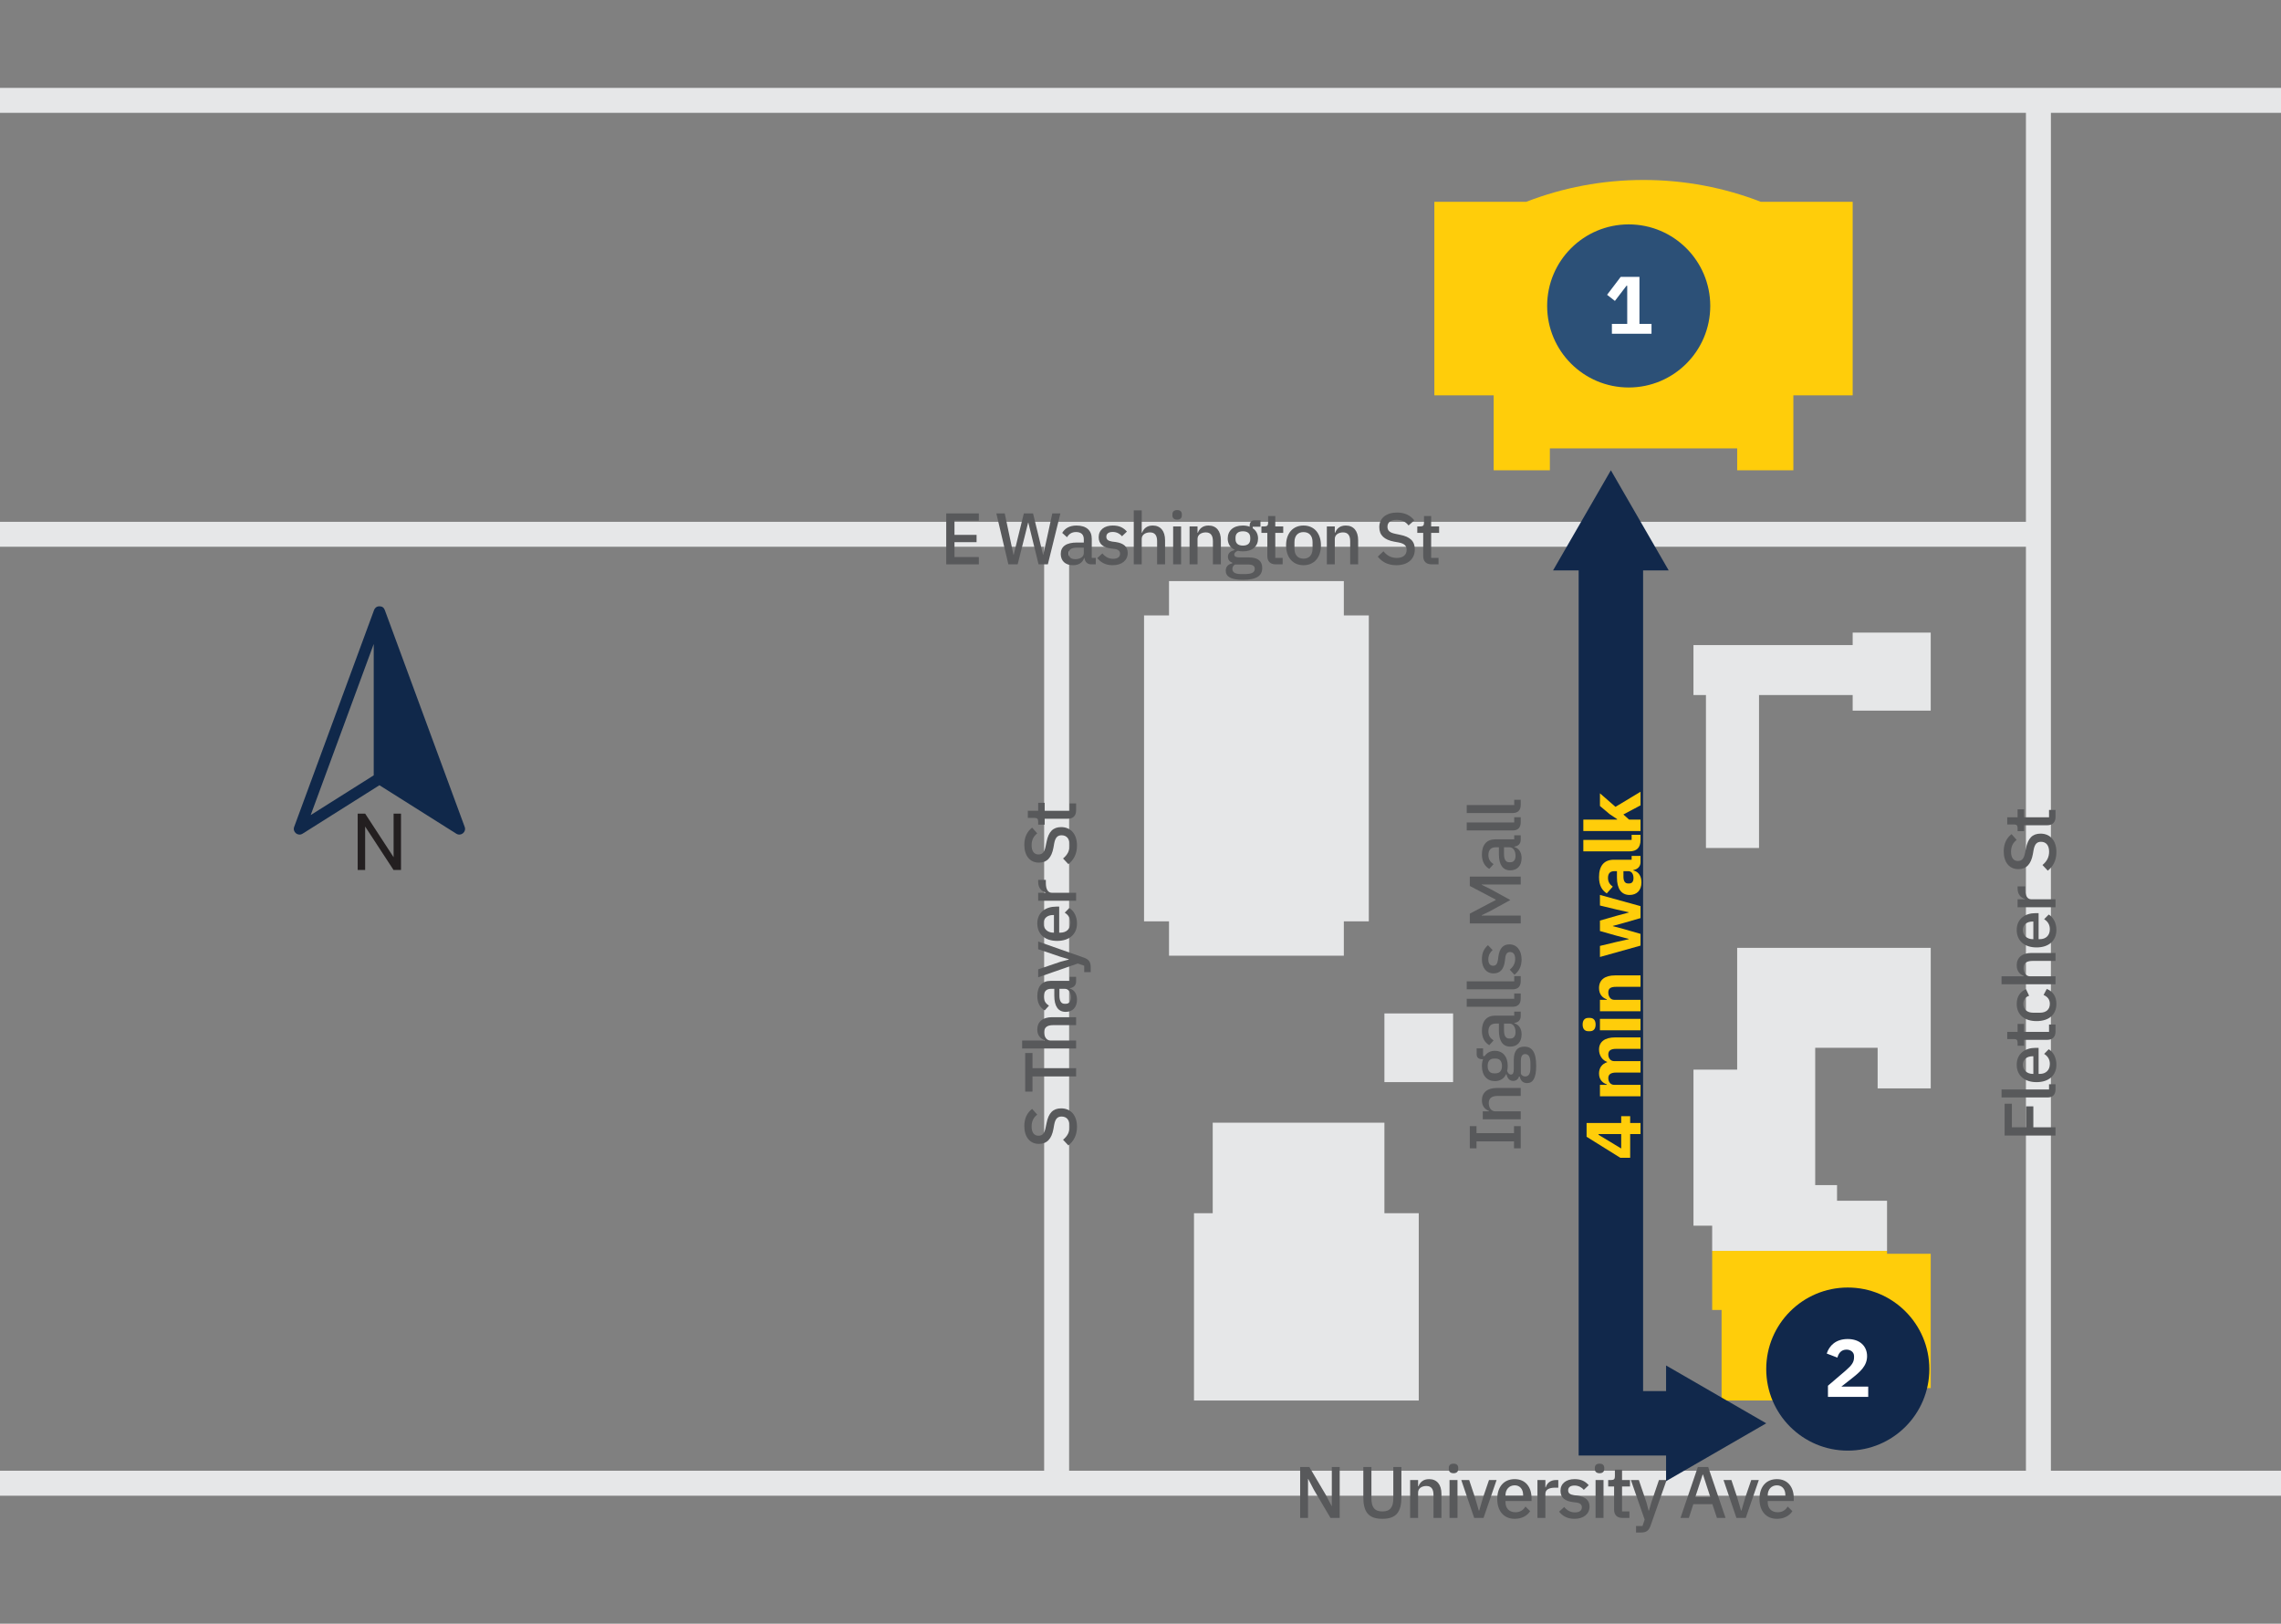 <?xml version="1.0" encoding="UTF-8"?>
<svg xmlns="http://www.w3.org/2000/svg" xmlns:xlink="http://www.w3.org/1999/xlink" id="Layer_2" data-name="Layer 2" viewBox="0 0 2000 1423.729">
  <rect x="0" y="0" width="2000" height="1423.729" fill="#808080" stroke="none"/>
  <defs>
    <clipPath id="clippath">
      <rect width="2000" height="1423.729" style="fill: none;"></rect>
    </clipPath>
  </defs>
  <g id="Layer_1-2" data-name="Layer 1">
    <g style="clip-path: url(#clippath); fill: none;">
      <g>
        <g>
          <g>
            <path d="m1624.441,176.963h-80.527c-31.916-12.372-66.596-19.16-102.863-19.16s-70.947,6.788-102.863,19.16h-80.527v169.704h52.006v65.692h49.269v-19.16h164.23v19.16h49.269v-65.692h52.006v-169.704Z" style="fill: #ffcd0a;"></path>
            <path d="m1798.251,98.954h778.02v-21.897H-881.356v21.897H1776.354v358.569H-881.356v21.897H915.514v810.202H-881.356v21.897h3457.627v-21.897h-778.02V98.954Zm-21.897,1190.669h-838.942V479.42h838.942v810.202Z" style="fill: #e6e7e8;"></path>
            <polygon points="1692.882 1099.373 1692.882 1217.113 1558.757 1217.113 1558.757 1228.016 1509.493 1228.016 1509.493 1148.638 1501.241 1148.638 1501.241 1096.83 1654.576 1096.83 1654.576 1099.373 1692.882 1099.373" style="fill: #ffcd0a;"></polygon>
            <polygon points="1200.18 539.638 1178.282 539.638 1178.282 509.529 1025.001 509.529 1025.001 539.638 1003.104 539.638 1003.104 807.88 1025.001 807.88 1025.001 837.989 1178.282 837.989 1178.282 807.88 1200.18 807.88 1200.18 539.638" style="fill: #e6e7e8;"></polygon>
            <polygon points="1213.866 1063.806 1213.866 984.428 1063.321 984.428 1063.321 1063.806 1046.898 1063.806 1046.898 1228.036 1063.321 1228.036 1213.866 1228.036 1243.974 1228.036 1243.974 1063.806 1213.866 1063.806" style="fill: #e6e7e8;"></polygon>
            <rect x="1213.866" y="888.627" width="60.218" height="60.218" style="fill: #e6e7e8;"></rect>
            <polygon points="1624.441 554.692 1624.441 565.641 1484.845 565.641 1484.845 609.436 1495.794 609.436 1495.794 743.557 1542.326 743.557 1542.326 609.436 1624.441 609.436 1624.441 623.121 1692.87 623.121 1692.87 554.692 1624.441 554.692" style="fill: #e6e7e8;"></polygon>
            <polygon points="1692.882 831.124 1692.882 954.344 1646.327 954.344 1646.327 918.751 1591.582 918.751 1591.582 1039.146 1610.735 1039.146 1610.735 1052.875 1654.576 1052.875 1654.576 1096.83 1501.241 1096.83 1501.241 1074.74 1484.858 1074.74 1484.858 937.904 1523.164 937.904 1523.164 831.124 1692.882 831.124" style="fill: #e6e7e8;"></polygon>
          </g>
          <g>
            <circle cx="1428.061" cy="268.261" r="71.507" style="fill: #2c5077;"></circle>
            <path d="m1413.329,292.661v-8.646h13.435v-33.446h-.646l-10.146,13.291-6.864-5.363,11.939-15.719h16.436v41.236h10.577v8.646h-34.731Z" style="fill: #fff;"></path>
          </g>
          <g>
            <circle cx="1620.152" cy="1200.465" r="71.507" style="fill: #11284b;"></circle>
            <path d="m1638.076,1224.865h-35.305v-9.793l15.366-13.148c5.578-4.789,7.504-7.575,7.504-11.79v-1.004c0-3.785-3.355-5.716-6.571-5.716-4.717,0-7.007,3.217-8.006,7.007l-9.363-3.575c2.218-6.935,8.006-12.723,18.367-12.723,10.792,0,17.01,6.361,17.01,15.007,0,8.579-6.146,13.793-13.291,19.443l-9.291,7.288h23.581v9.004Z" style="fill: #fff;"></path>
          </g>
          <g>
            <path d="m829.664,494.843v-44.646h28.591v6.395h-21.363v12.408h19.382v6.395h-19.382v13.054h21.363v6.395h-28.591Z" style="fill: #58595b;"></path>
            <path d="m884.153,494.843l-10.555-44.646h7.36l4.541,21.49,3.134,14.842h.193l3.581-14.842,5.308-21.49h8.061l5.247,21.49,3.515,14.775h.193l3.261-14.775,4.673-21.49h7.101l-11.007,44.646h-8.121l-5.694-23.09-3.327-13.562h-.127l-3.388,13.562-5.821,23.09h-8.127Z" style="fill: #58595b;"></path>
            <path d="m956.882,494.843c-3.647,0-5.567-2.301-6.014-5.567h-.32c-1.28,4.16-4.861,6.334-9.727,6.334-6.841,0-10.742-3.901-10.742-9.915,0-6.588,4.921-9.981,14.202-9.981h6.008v-2.814c0-4.028-2.174-6.395-6.841-6.395-3.901,0-6.268,1.92-7.934,4.541l-4.155-3.774c2.174-3.708,6.075-6.461,12.535-6.461,8.574,0,13.368,4.221,13.368,11.642v16.695h3.52v5.694h-3.901Zm-6.593-9.848v-4.8h-5.881c-4.861,0-7.228,1.6-7.228,4.48v1.148c0,2.946,2.174,4.48,5.628,4.48,4.287,0,7.481-2.047,7.481-5.308Z" style="fill: #58595b;"></path>
            <path d="m962.118,489.342l4.48-4.094c2.428,2.941,5.435,4.734,9.401,4.734,4.028,0,6.075-1.666,6.075-4.48,0-2.108-1.28-3.708-4.734-4.155l-3.068-.386c-6.781-.833-10.941-3.774-10.941-9.915,0-6.461,5.054-10.235,12.348-10.235,6.014,0,9.401,1.986,12.408,5.308l-4.287,4.094c-1.727-2.047-4.541-3.774-8.121-3.774-3.84,0-5.628,1.666-5.628,4.16,0,2.56,1.595,3.708,5.115,4.287l3.073.381c7.288,1.087,10.555,4.287,10.555,9.661,0,6.395-5.181,10.681-13.181,10.681-6.268,0-10.361-2.367-13.495-6.268Z" style="fill: #58595b;"></path>
            <path d="m994.097,447.51h6.974v19.57h.32c1.407-3.581,4.221-6.268,9.341-6.268,6.781,0,10.808,4.734,10.808,12.922v21.109h-6.974v-20.276c0-5.12-1.981-7.741-6.268-7.741-3.647,0-7.228,1.854-7.228,5.694v22.323h-6.974v-47.333Z" style="fill: #58595b;"></path>
            <path d="m1027.989,451.984v-1.087c0-2.108,1.28-3.647,4.16-3.647s4.094,1.539,4.094,3.647v1.087c0,2.113-1.214,3.647-4.094,3.647s-4.16-1.534-4.16-3.647Zm.64,9.595h6.974v33.264h-6.974v-33.264Z" style="fill: #58595b;"></path>
            <path d="m1043.024,494.843v-33.264h6.974v5.501h.32c1.407-3.581,4.221-6.268,9.341-6.268,6.781,0,10.808,4.734,10.808,12.922v21.109h-6.974v-20.215c0-5.181-1.981-7.801-6.268-7.801-3.647,0-7.228,1.854-7.228,5.755v22.262h-6.974Z" style="fill: #58595b;"></path>
            <path d="m1089.838,508.404c-10.875,0-15.095-2.941-15.095-7.995,0-3.647,2.174-5.633,5.694-6.4v-.701c-2.433-.767-3.774-2.626-3.774-5.12,0-3.454,2.687-5.115,5.887-5.881v-.259c-3.906-1.854-6.08-5.374-6.08-9.848,0-6.781,4.8-11.388,13.242-11.388,2.24,0,4.287.32,6.014,1.026v-.899c0-2.941,1.407-4.734,4.348-4.734h5.12v5.633h-6.781v1.341c3.007,1.986,4.668,5.181,4.668,9.021,0,6.715-4.861,11.255-13.302,11.255-1.6,0-3.134-.188-4.353-.508-1.661.574-3.195,1.661-3.195,3.321,0,1.793,1.727,2.499,4.668,2.499h8.188c8.188,0,11.642,3.454,11.642,9.208,0,6.908-4.927,10.428-16.888,10.428Zm4.287-13.435h-11.255c-1.539.894-2.306,2.24-2.306,3.84,0,2.687,1.986,4.541,7.167,4.541h4.348c5.44,0,8.127-1.534,8.127-4.607,0-2.301-1.539-3.774-6.08-3.774Zm2.113-22.196v-1.28c0-3.774-2.367-5.628-6.461-5.628s-6.461,1.854-6.461,5.628v1.28c0,3.774,2.367,5.628,6.461,5.628s6.461-1.854,6.461-5.628Z" style="fill: #58595b;"></path>
            <path d="m1118.561,494.843c-4.8,0-7.355-2.687-7.355-7.228v-20.342h-5.186v-5.694h2.819c2.301,0,3.068-.96,3.068-3.261v-5.821h6.268v9.081h6.974v5.694h-6.974v21.876h6.461v5.694h-6.075Z" style="fill: #58595b;"></path>
            <path d="m1127.643,478.214c0-10.621,6.008-17.402,15.283-17.402,9.28,0,15.288,6.781,15.288,17.402,0,10.615-6.008,17.396-15.288,17.396-9.275,0-15.283-6.781-15.283-17.396Zm23.217,2.814v-5.633c0-5.881-3.2-8.822-7.934-8.822-4.728,0-7.928,2.941-7.928,8.822v5.633c0,5.881,3.2,8.828,7.928,8.828,4.734,0,7.934-2.946,7.934-8.828Z" style="fill: #58595b;"></path>
            <path d="m1163.389,494.843v-33.264h6.974v5.501h.32c1.407-3.581,4.221-6.268,9.341-6.268,6.781,0,10.808,4.734,10.808,12.922v21.109h-6.974v-20.215c0-5.181-1.981-7.801-6.268-7.801-3.647,0-7.228,1.854-7.228,5.755v22.262h-6.974Z" style="fill: #58595b;"></path>
            <path d="m1208.03,488.062l4.988-4.668c3.134,3.835,6.847,5.821,11.708,5.821,5.694,0,8.635-2.814,8.635-7.101,0-3.454-1.793-5.44-6.974-6.461l-3.967-.706c-8.635-1.595-13.048-5.628-13.048-12.728,0-7.928,6.141-12.795,15.608-12.795,6.715,0,11.642,2.433,15.095,6.847l-5.054,4.48c-2.301-3.007-5.501-4.927-10.422-4.927-5.12,0-8.061,2.108-8.061,6.014,0,3.708,2.301,5.308,7.101,6.268l3.961.833c8.894,1.727,12.922,5.688,12.922,12.789,0,8.315-5.948,13.882-16.182,13.882-7.481,0-12.602-2.941-16.309-7.548Z" style="fill: #58595b;"></path>
            <path d="m1255.236,494.843c-4.8,0-7.355-2.687-7.355-7.228v-20.342h-5.186v-5.694h2.819c2.301,0,3.068-.96,3.068-3.261v-5.821h6.268v9.081h6.974v5.694h-6.974v21.876h6.461v5.694h-6.075Z" style="fill: #58595b;"></path>
          </g>
          <g>
            <path d="m1802.304,995.693h-44.646v-27.89h6.395v20.662h12.408v-18.362h6.395v18.362h19.448v7.228Z" style="fill: #58595b;"></path>
            <path d="m1802.304,955.207c0,4.734-2.621,7.101-6.908,7.101h-40.425v-6.974h41.639v-4.607h5.694v4.48Z" style="fill: #58595b;"></path>
            <path d="m1785.675,948.873c-10.621,0-17.402-5.821-17.402-15.283,0-9.788,7.355-14.781,16.568-14.781h2.621v22.836h1.087c5.12,0,8.767-3.134,8.767-8.761,0-4.094-1.92-6.847-4.993-8.761l4.033-4.094c4.028,2.494,6.715,7.355,6.715,13.562,0,9.462-6.781,15.283-17.396,15.283Zm-3.266-7.228h.447v-15.476h-.634c-5.12,0-8.508,2.814-8.508,7.421,0,4.795,3.581,8.055,8.695,8.055Z" style="fill: #58595b;"></path>
            <path d="m1802.304,904.425c0,4.8-2.687,7.355-7.228,7.355h-20.342v5.186h-5.694v-2.819c0-2.301-.96-3.068-3.261-3.068h-5.821v-6.268h9.081v-6.974h5.694v6.974h21.876v-6.461h5.694v6.075Z" style="fill: #58595b;"></path>
            <path d="m1785.675,895.344c-10.621,0-17.402-5.501-17.402-15.095,0-6.648,3.261-10.875,8.188-12.855l2.687,5.755c-3.068.96-5.054,3.327-5.054,7.101,0,5.12,3.52,7.741,8.635,7.741h5.953c5.115,0,8.635-2.621,8.635-7.741,0-4.028-2.179-6.395-5.501-7.801l2.814-5.308c5.435,2.174,8.441,6.715,8.441,13.109,0,9.595-6.781,15.095-17.396,15.095Z" style="fill: #58595b;"></path>
            <path d="m1754.971,863.046v-6.974h19.57v-.32c-3.581-1.407-6.268-4.221-6.268-9.341,0-6.781,4.734-10.808,12.922-10.808h21.109v6.974h-20.276c-5.12,0-7.741,1.981-7.741,6.268,0,3.647,1.854,7.228,5.694,7.228h22.323v6.974h-47.333Z" style="fill: #58595b;"></path>
            <path d="m1785.675,830.747c-10.621,0-17.402-5.821-17.402-15.283,0-9.788,7.355-14.781,16.568-14.781h2.621v22.836h1.087c5.12,0,8.767-3.134,8.767-8.761,0-4.094-1.92-6.847-4.993-8.761l4.033-4.094c4.028,2.494,6.715,7.355,6.715,13.562,0,9.462-6.781,15.283-17.396,15.283Zm-3.266-7.228h.447v-15.476h-.634c-5.12,0-8.508,2.814-8.508,7.421,0,4.795,3.581,8.055,8.695,8.055Z" style="fill: #58595b;"></path>
            <path d="m1802.304,795.508h-33.264v-6.974h6.4v-.32c-3.393-.96-6.4-3.84-6.4-9.148v-1.854h6.72v2.748c0,5.501,1.854,8.574,5.308,8.574h21.236v6.974Z" style="fill: #58595b;"></path>
            <path d="m1795.523,763.464l-4.668-4.988c3.835-3.134,5.821-6.847,5.821-11.708,0-5.694-2.814-8.635-7.101-8.635-3.454,0-5.44,1.793-6.461,6.974l-.706,3.967c-1.595,8.635-5.628,13.048-12.728,13.048-7.928,0-12.795-6.141-12.795-15.608,0-6.715,2.433-11.642,6.847-15.095l4.48,5.054c-3.007,2.301-4.927,5.501-4.927,10.422,0,5.12,2.108,8.061,6.014,8.061,3.708,0,5.308-2.301,6.268-7.101l.833-3.961c1.727-8.894,5.688-12.922,12.789-12.922,8.315,0,13.882,5.948,13.882,16.182,0,7.481-2.941,12.602-7.548,16.309Z" style="fill: #58595b;"></path>
            <path d="m1802.304,716.263c0,4.8-2.687,7.355-7.228,7.355h-20.342v5.186h-5.694v-2.819c0-2.301-.96-3.068-3.261-3.068h-5.821v-6.268h9.081v-6.974h5.694v6.974h21.876v-6.461h5.694v6.075Z" style="fill: #58595b;"></path>
          </g>
          <g>
            <path d="m1333.378,1006.893h-5.887v-6.08h-32.878v6.08h-5.881v-19.448h5.881v6.141h32.878v-6.141h5.887v19.448Z" style="fill: #58595b;"></path>
            <path d="m1333.378,981.441h-33.264v-6.974h5.501v-.32c-3.581-1.407-6.268-4.221-6.268-9.341,0-6.781,4.734-10.808,12.922-10.808h21.109v6.974h-20.215c-5.181,0-7.801,1.981-7.801,6.268,0,3.647,1.854,7.228,5.755,7.228h22.262v6.974Z" style="fill: #58595b;"></path>
            <path d="m1346.939,934.621c0,10.875-2.941,15.095-7.995,15.095-3.647,0-5.633-2.174-6.4-5.694h-.701c-.767,2.433-2.626,3.774-5.12,3.774-3.454,0-5.115-2.687-5.881-5.887h-.259c-1.854,3.906-5.374,6.08-9.848,6.08-6.781,0-11.388-4.8-11.388-13.242,0-2.24.32-4.287,1.026-6.014h-.899c-2.941,0-4.734-1.407-4.734-4.348v-5.12h5.633v6.781h1.341c1.986-3.007,5.181-4.668,9.021-4.668,6.715,0,11.255,4.861,11.255,13.302,0,1.6-.188,3.134-.508,4.353.574,1.661,1.661,3.195,3.321,3.195,1.793,0,2.499-1.727,2.499-4.668v-8.188c0-8.188,3.454-11.642,9.208-11.642,6.908,0,10.428,4.927,10.428,16.888Zm-35.631-6.4h-1.28c-3.774,0-5.628,2.367-5.628,6.461s1.854,6.461,5.628,6.461h1.28c3.774,0,5.628-2.367,5.628-6.461s-1.854-6.461-5.628-6.461Zm22.196,2.113v11.255c.894,1.539,2.24,2.306,3.84,2.306,2.687,0,4.541-1.986,4.541-7.167v-4.348c0-5.44-1.534-8.121-4.607-8.121-2.301,0-3.774,1.534-3.774,6.075Z" style="fill: #58595b;"></path>
            <path d="m1333.378,890.93c0,3.647-2.301,5.567-5.567,6.014v.32c4.16,1.28,6.334,4.861,6.334,9.727,0,6.841-3.901,10.742-9.915,10.742-6.588,0-9.981-4.921-9.981-14.202v-6.008h-2.814c-4.028,0-6.395,2.174-6.395,6.841,0,3.901,1.92,6.268,4.541,7.934l-3.774,4.155c-3.708-2.174-6.461-6.075-6.461-12.535,0-8.574,4.221-13.368,11.642-13.368h16.695v-3.52h5.694v3.901Zm-9.848,6.593h-4.8v5.881c0,4.861,1.6,7.228,4.48,7.228h1.148c2.946,0,4.48-2.174,4.48-5.628,0-4.287-2.047-7.481-5.308-7.481Z" style="fill: #58595b;"></path>
            <path d="m1333.378,875.653c0,4.734-2.621,7.101-6.908,7.101h-40.425v-6.974h41.639v-4.607h5.694v4.48Z" style="fill: #58595b;"></path>
            <path d="m1333.378,860.37c0,4.734-2.621,7.101-6.908,7.101h-40.425v-6.974h41.639v-4.607h5.694v4.48Z" style="fill: #58595b;"></path>
            <path d="m1327.877,854.742l-4.094-4.48c2.941-2.428,4.734-5.435,4.734-9.401,0-4.028-1.666-6.075-4.48-6.075-2.108,0-3.708,1.28-4.155,4.734l-.386,3.068c-.833,6.781-3.774,10.941-9.915,10.941-6.461,0-10.235-5.054-10.235-12.348,0-6.014,1.986-9.401,5.308-12.408l4.094,4.287c-2.047,1.727-3.774,4.541-3.774,8.121,0,3.84,1.666,5.628,4.16,5.628,2.56,0,3.708-1.595,4.287-5.115l.381-3.073c1.087-7.288,4.287-10.555,9.661-10.555,6.395,0,10.681,5.181,10.681,13.181,0,6.268-2.367,10.361-6.268,13.495Z" style="fill: #58595b;"></path>
            <path d="m1288.732,809.715v-8.574l22.704-11.962v-.381l-22.704-11.962v-8.188h44.646v6.908h-34.158v.32l7.228,3.52,17.848,9.782-17.848,9.788-7.228,3.52v.32h34.158v6.908h-44.646Z" style="fill: #58595b;"></path>
            <path d="m1333.378,736.352c0,3.647-2.301,5.567-5.567,6.014v.32c4.16,1.28,6.334,4.861,6.334,9.721,0,6.847-3.901,10.748-9.915,10.748-6.588,0-9.981-4.921-9.981-14.202v-6.008h-2.814c-4.028,0-6.395,2.174-6.395,6.841,0,3.901,1.92,6.268,4.541,7.934l-3.774,4.155c-3.708-2.174-6.461-6.075-6.461-12.535,0-8.574,4.221-13.368,11.642-13.368h16.695v-3.52h5.694v3.901Zm-9.848,6.593h-4.8v5.881c0,4.861,1.6,7.228,4.48,7.228h1.148c2.946,0,4.48-2.174,4.48-5.628,0-4.287-2.047-7.481-5.308-7.481Z" style="fill: #58595b;"></path>
            <path d="m1333.378,721.069c0,4.734-2.621,7.101-6.908,7.101h-40.425v-6.974h41.639v-4.607h5.694v4.48Z" style="fill: #58595b;"></path>
            <path d="m1333.378,705.786c0,4.734-2.621,7.101-6.908,7.101h-40.425v-6.974h41.639v-4.607h5.694v4.48Z" style="fill: #58595b;"></path>
          </g>
          <g>
            <path d="m936.766,1004.36l-4.668-4.988c3.835-3.134,5.821-6.847,5.821-11.708,0-5.694-2.814-8.635-7.101-8.635-3.454,0-5.44,1.793-6.461,6.974l-.706,3.967c-1.595,8.635-5.628,13.048-12.728,13.048-7.928,0-12.795-6.141-12.795-15.608,0-6.715,2.433-11.642,6.847-15.095l4.48,5.054c-3.007,2.301-4.927,5.501-4.927,10.422,0,5.12,2.108,8.061,6.014,8.061,3.708,0,5.308-2.301,6.268-7.101l.833-3.961c1.727-8.894,5.688-12.922,12.789-12.922,8.315,0,13.882,5.948,13.882,16.182,0,7.481-2.941,12.602-7.548,16.309Z" style="fill: #58595b;"></path>
            <path d="m905.296,943.857v13.308h-6.395v-33.838h6.395v13.302h38.251v7.228h-38.251Z" style="fill: #58595b;"></path>
            <path d="m896.214,919.366v-6.974h19.57v-.32c-3.581-1.407-6.268-4.221-6.268-9.341,0-6.781,4.734-10.808,12.922-10.808h21.109v6.974h-20.276c-5.12,0-7.741,1.981-7.741,6.268,0,3.647,1.854,7.228,5.694,7.228h22.323v6.974h-47.333Z" style="fill: #58595b;"></path>
            <path d="m943.547,860.452c0,3.647-2.301,5.567-5.567,6.014v.32c4.16,1.28,6.334,4.861,6.334,9.727,0,6.841-3.901,10.742-9.915,10.742-6.588,0-9.981-4.921-9.981-14.202v-6.008h-2.814c-4.028,0-6.395,2.174-6.395,6.841,0,3.901,1.92,6.268,4.541,7.934l-3.774,4.155c-3.708-2.174-6.461-6.075-6.461-12.535,0-8.574,4.221-13.368,11.642-13.368h16.695v-3.52h5.694v3.901Zm-9.848,6.593h-4.8v5.881c0,4.861,1.6,7.228,4.48,7.228h1.148c2.946,0,4.48-2.174,4.48-5.628,0-4.287-2.047-7.481-5.308-7.481Z" style="fill: #58595b;"></path>
            <path d="m910.283,832.314v-6.715l39.851,14.008c4.48,1.6,6.207,3.581,6.207,8.761v4.033h-5.694v-5.633l-5.628-1.915-34.737,12.088v-6.974l19.575-6.654,7.228-1.915v-.32l-7.228-2.113-19.575-6.654Z" style="fill: #58595b;"></path>
            <path d="m926.918,825.026c-10.621,0-17.402-5.821-17.402-15.283,0-9.788,7.355-14.781,16.568-14.781h2.621v22.836h1.087c5.12,0,8.767-3.134,8.767-8.761,0-4.094-1.92-6.841-4.993-8.761l4.033-4.094c4.028,2.494,6.715,7.355,6.715,13.562,0,9.462-6.781,15.283-17.396,15.283Zm-3.266-7.228h.447v-15.476h-.634c-5.12,0-8.508,2.814-8.508,7.421,0,4.795,3.581,8.055,8.695,8.055Z" style="fill: #58595b;"></path>
            <path d="m943.547,789.787h-33.264v-6.974h6.4v-.32c-3.393-.96-6.4-3.84-6.4-9.148v-1.854h6.72v2.748c0,5.501,1.854,8.574,5.308,8.574h21.236v6.974Z" style="fill: #58595b;"></path>
            <path d="m936.766,757.742l-4.668-4.988c3.835-3.134,5.821-6.847,5.821-11.708,0-5.694-2.814-8.635-7.101-8.635-3.454,0-5.44,1.793-6.461,6.974l-.706,3.967c-1.595,8.635-5.628,13.048-12.728,13.048-7.928,0-12.795-6.141-12.795-15.608,0-6.715,2.433-11.642,6.847-15.095l4.48,5.054c-3.007,2.301-4.927,5.501-4.927,10.422,0,5.12,2.108,8.061,6.014,8.061,3.708,0,5.308-2.301,6.268-7.101l.833-3.961c1.727-8.894,5.688-12.922,12.789-12.922,8.315,0,13.882,5.948,13.882,16.182,0,7.481-2.941,12.602-7.548,16.309Z" style="fill: #58595b;"></path>
            <path d="m943.547,710.542c0,4.8-2.687,7.355-7.228,7.355h-20.342v5.186h-5.694v-2.819c0-2.301-.96-3.068-3.261-3.068h-5.821v-6.268h9.081v-6.974h5.694v6.974h21.876v-6.461h5.694v6.075Z" style="fill: #58595b;"></path>
          </g>
          <g>
            <path d="m1152.013,1306.311l-4.927-9.468h-.193v34.158h-6.908v-44.646h8.061l14.582,24.69,4.927,9.468h.193v-34.158h6.908v44.646h-8.061l-14.582-24.69Z" style="fill: #58595b;"></path>
            <path d="m1202.474,1286.355v27.504c0,7.548,2.621,11.448,9.595,11.448,6.968,0,9.595-3.901,9.595-11.448v-27.504h7.101v26.351c0,13.048-4.48,19.062-16.695,19.062-12.221,0-16.695-6.014-16.695-19.062v-26.351h7.101Z" style="fill: #58595b;"></path>
            <path d="m1236.427,1331.001v-33.264h6.974v5.501h.32c1.407-3.581,4.221-6.268,9.341-6.268,6.781,0,10.808,4.734,10.808,12.922v21.109h-6.974v-20.215c0-5.181-1.981-7.801-6.268-7.801-3.647,0-7.228,1.854-7.228,5.755v22.262h-6.974Z" style="fill: #58595b;"></path>
            <path d="m1270.326,1288.143v-1.087c0-2.108,1.28-3.647,4.16-3.647s4.094,1.539,4.094,3.647v1.087c0,2.113-1.214,3.647-4.094,3.647s-4.16-1.534-4.16-3.647Zm.64,9.595h6.974v33.264h-6.974v-33.264Z" style="fill: #58595b;"></path>
            <path d="m1292.583,1331.001l-11.322-33.264h6.908l5.054,15.162,3.393,11.642h.381l3.393-11.642,5.181-15.162h6.654l-11.454,33.264h-8.188Z" style="fill: #58595b;"></path>
            <path d="m1312.798,1314.372c0-10.621,5.821-17.402,15.283-17.402,9.788,0,14.781,7.355,14.781,16.568v2.621h-22.836v1.087c0,5.12,3.134,8.767,8.761,8.767,4.094,0,6.841-1.92,8.761-4.993l4.094,4.033c-2.494,4.028-7.355,6.715-13.562,6.715-9.462,0-15.283-6.781-15.283-17.396Zm7.228-3.266v.447h15.476v-.634c0-5.12-2.814-8.508-7.421-8.508-4.795,0-8.055,3.581-8.055,8.695Z" style="fill: #58595b;"></path>
            <path d="m1348.037,1331.001v-33.264h6.974v6.4h.32c.96-3.393,3.84-6.4,9.148-6.4h1.854v6.72h-2.748c-5.501,0-8.574,1.854-8.574,5.308v21.236h-6.974Z" style="fill: #58595b;"></path>
            <path d="m1367.033,1325.5l4.48-4.094c2.428,2.941,5.435,4.734,9.401,4.734,4.028,0,6.075-1.666,6.075-4.48,0-2.108-1.28-3.708-4.734-4.155l-3.068-.386c-6.781-.833-10.941-3.774-10.941-9.915,0-6.461,5.054-10.235,12.348-10.235,6.014,0,9.401,1.986,12.408,5.308l-4.287,4.094c-1.727-2.047-4.541-3.774-8.121-3.774-3.84,0-5.628,1.666-5.628,4.16,0,2.56,1.595,3.708,5.115,4.287l3.073.381c7.288,1.087,10.555,4.287,10.555,9.661,0,6.395-5.181,10.681-13.181,10.681-6.268,0-10.361-2.367-13.495-6.268Z" style="fill: #58595b;"></path>
            <path d="m1398.366,1288.143v-1.087c0-2.108,1.28-3.647,4.16-3.647s4.094,1.539,4.094,3.647v1.087c0,2.113-1.214,3.647-4.094,3.647s-4.16-1.534-4.16-3.647Zm.64,9.595h6.974v33.264h-6.974v-33.264Z" style="fill: #58595b;"></path>
            <path d="m1422.614,1331.001c-4.8,0-7.355-2.687-7.355-7.228v-20.342h-5.186v-5.694h2.819c2.301,0,3.068-.96,3.068-3.261v-5.821h6.268v9.081h6.974v5.694h-6.974v21.876h6.461v5.694h-6.075Z" style="fill: #58595b;"></path>
            <path d="m1454.593,1297.737h6.715l-14.008,39.851c-1.6,4.48-3.581,6.207-8.761,6.207h-4.033v-5.694h5.633l1.915-5.628-12.088-34.737h6.974l6.654,19.575,1.915,7.228h.32l2.113-7.228,6.654-19.575Z" style="fill: #58595b;"></path>
            <path d="m1505.44,1331.001l-4.028-12.088h-16.695l-3.906,12.088h-7.355l15.222-44.646h9.087l15.222,44.646h-7.548Zm-12.215-37.998h-.32l-6.461,19.702h13.175l-6.395-19.702Z" style="fill: #58595b;"></path>
            <path d="m1522.511,1331.001l-11.322-33.264h6.908l5.054,15.162,3.393,11.642h.381l3.393-11.642,5.181-15.162h6.654l-11.454,33.264h-8.188Z" style="fill: #58595b;"></path>
            <path d="m1542.726,1314.372c0-10.621,5.821-17.402,15.283-17.402,9.788,0,14.781,7.355,14.781,16.568v2.621h-22.836v1.087c0,5.12,3.134,8.767,8.761,8.767,4.094,0,6.841-1.92,8.761-4.993l4.094,4.033c-2.494,4.028-7.355,6.715-13.562,6.715-9.462,0-15.283-6.781-15.283-17.396Zm7.228-3.266v.447h15.476v-.634c0-5.12-2.814-8.508-7.421-8.508-4.795,0-8.055,3.581-8.055,8.695Z" style="fill: #58595b;"></path>
          </g>
          <g>
            <path d="m327.994,534.892l-70.06,190.163c-1.657,4.484,3.321,8.517,7.366,5.965l67.392-42.492,67.39,42.492c4.043,2.544,9.014-1.481,7.362-5.965l-70.06-190.163c-.879-2.242-2.368-3.259-4.696-3.255-2.328.002-3.983,1.301-4.694,3.255Zm-.31,29.785l-0,115.179-55.267,34.844,55.267-150.022Z" style="fill: #10284a; fill-rule: evenodd;"></path>
            <path d="m351.596,762.824h-6.549l-24.878-38.075v38.075h-6.544v-49.407h6.544l24.944,38.24v-38.24h6.483v49.407Z" style="fill: #231f20;"></path>
          </g>
        </g>
        <g>
          <polyline points="1412.429 485.338 1412.429 1248.023 1475.666 1248.023" style="fill: none; stroke: #11284b; stroke-miterlimit: 10; stroke-width: 56.497px;"></polyline>
          <polygon points="1361.721 500.175 1412.429 412.359 1463.138 500.175 1361.721 500.175" style="fill: #11284b;"></polygon>
          <polygon points="1460.829 1298.732 1548.645 1248.023 1460.829 1197.315 1460.829 1298.732" style="fill: #11284b;"></polygon>
        </g>
        <g>
          <path d="m1438.421,994.379h-9.081v20.806h-8.673l-29.54-18.433v-12.061h30.356v-5.964h7.857v5.964h9.081v9.688Zm-16.938,12.673v-12.673h-19.857v.679l19.857,11.995Z" style="fill: #ffcd0a;"></path>
          <path d="m1438.421,961.287h-35.576v-10.03h6.03v-.408c-3.79-1.286-6.841-4.265-6.841-9.55,0-4.883,2.505-8.403,7.184-9.964v-.204c-4-1.286-7.184-5.418-7.184-10.841,0-6.841,5.148-10.637,14.091-10.637h22.295v10.03h-21.479c-4.607,0-6.775,1.556-6.775,4.877,0,2.985,1.694,5.898,5.214,5.898h23.04v10.025h-21.479c-4.607,0-6.775,1.628-6.775,4.877,0,2.919,1.694,5.898,5.214,5.898h23.04v10.03Z" style="fill: #ffcd0a;"></path>
          <path d="m1394.106,904.205h-1.49c-2.847,0-4.949-1.76-4.949-5.826s2.102-5.826,4.949-5.826h1.49c2.847,0,4.949,1.76,4.949,5.826s-2.102,5.826-4.949,5.826Zm8.739-.811v-10.03h35.576v10.03h-35.576Z" style="fill: #ffcd0a;"></path>
          <path d="m1438.421,886.715h-35.576v-10.03h6.03v-.408c-3.724-1.286-6.841-4.265-6.841-9.893,0-7.25,5.148-11.112,14.091-11.112h22.295v10.03h-21.479c-4.541,0-6.775,1.286-6.775,4.944,0,3.255,1.694,6.439,5.214,6.439h23.04v10.03Z" style="fill: #ffcd0a;"></path>
          <path d="m1402.846,839.117v-9.694l14.367-3.454,10.841-2.439v-.27l-10.841-2.847-14.367-4.066v-9.148l14.367-4.132,10.841-2.913v-.27l-10.841-2.439-14.367-3.459v-9.28l35.576,9.826v10.499l-15.04,4.337-9.219,2.51v.199l9.219,2.444,15.04,4.337v10.295l-35.576,9.964Z" style="fill: #ffcd0a;"></path>
          <path d="m1438.421,756.082c0,3.592-2.439,6.168-6.235,6.781v.403c4.607,1.087,7.046,5.015,7.046,10.439,0,7.112-4.199,11.04-10.367,11.04-7.52,0-11.112-5.826-11.112-15.244v-5.622h-2.235c-3.454,0-5.622,1.694-5.622,5.892,0,4,2.03,6.102,4.199,7.658l-5.286,5.964c-4.199-2.847-6.775-6.913-6.775-14.367,0-10.025,4.607-15.178,13.01-15.178h15.586v-3.321h7.79v5.556Zm-10.775,7.796h-4.199v4.877c0,3.862,1.423,5.898,3.995,5.898h1.021c2.571,0,3.79-1.699,3.79-4.679,0-3.321-1.352-6.097-4.607-6.097Z" style="fill: #ffcd0a;"></path>
          <path d="m1438.421,736.55c0,6.847-3.454,9.964-9.76,9.964h-40.381v-10.03h42.351v-4.475h7.79v4.541Z" style="fill: #ffcd0a;"></path>
          <path d="m1388.28,728.683v-10.03h29.611v-.408l-6.577-4.403-8.469-7.117v-11.112l13.622,11.862,21.953-13.214v11.923l-15.04,7.995,5.01,4.475h10.03v10.03h-50.141Z" style="fill: #ffcd0a;"></path>
        </g>
      </g>
    </g>
  </g>
</svg>
